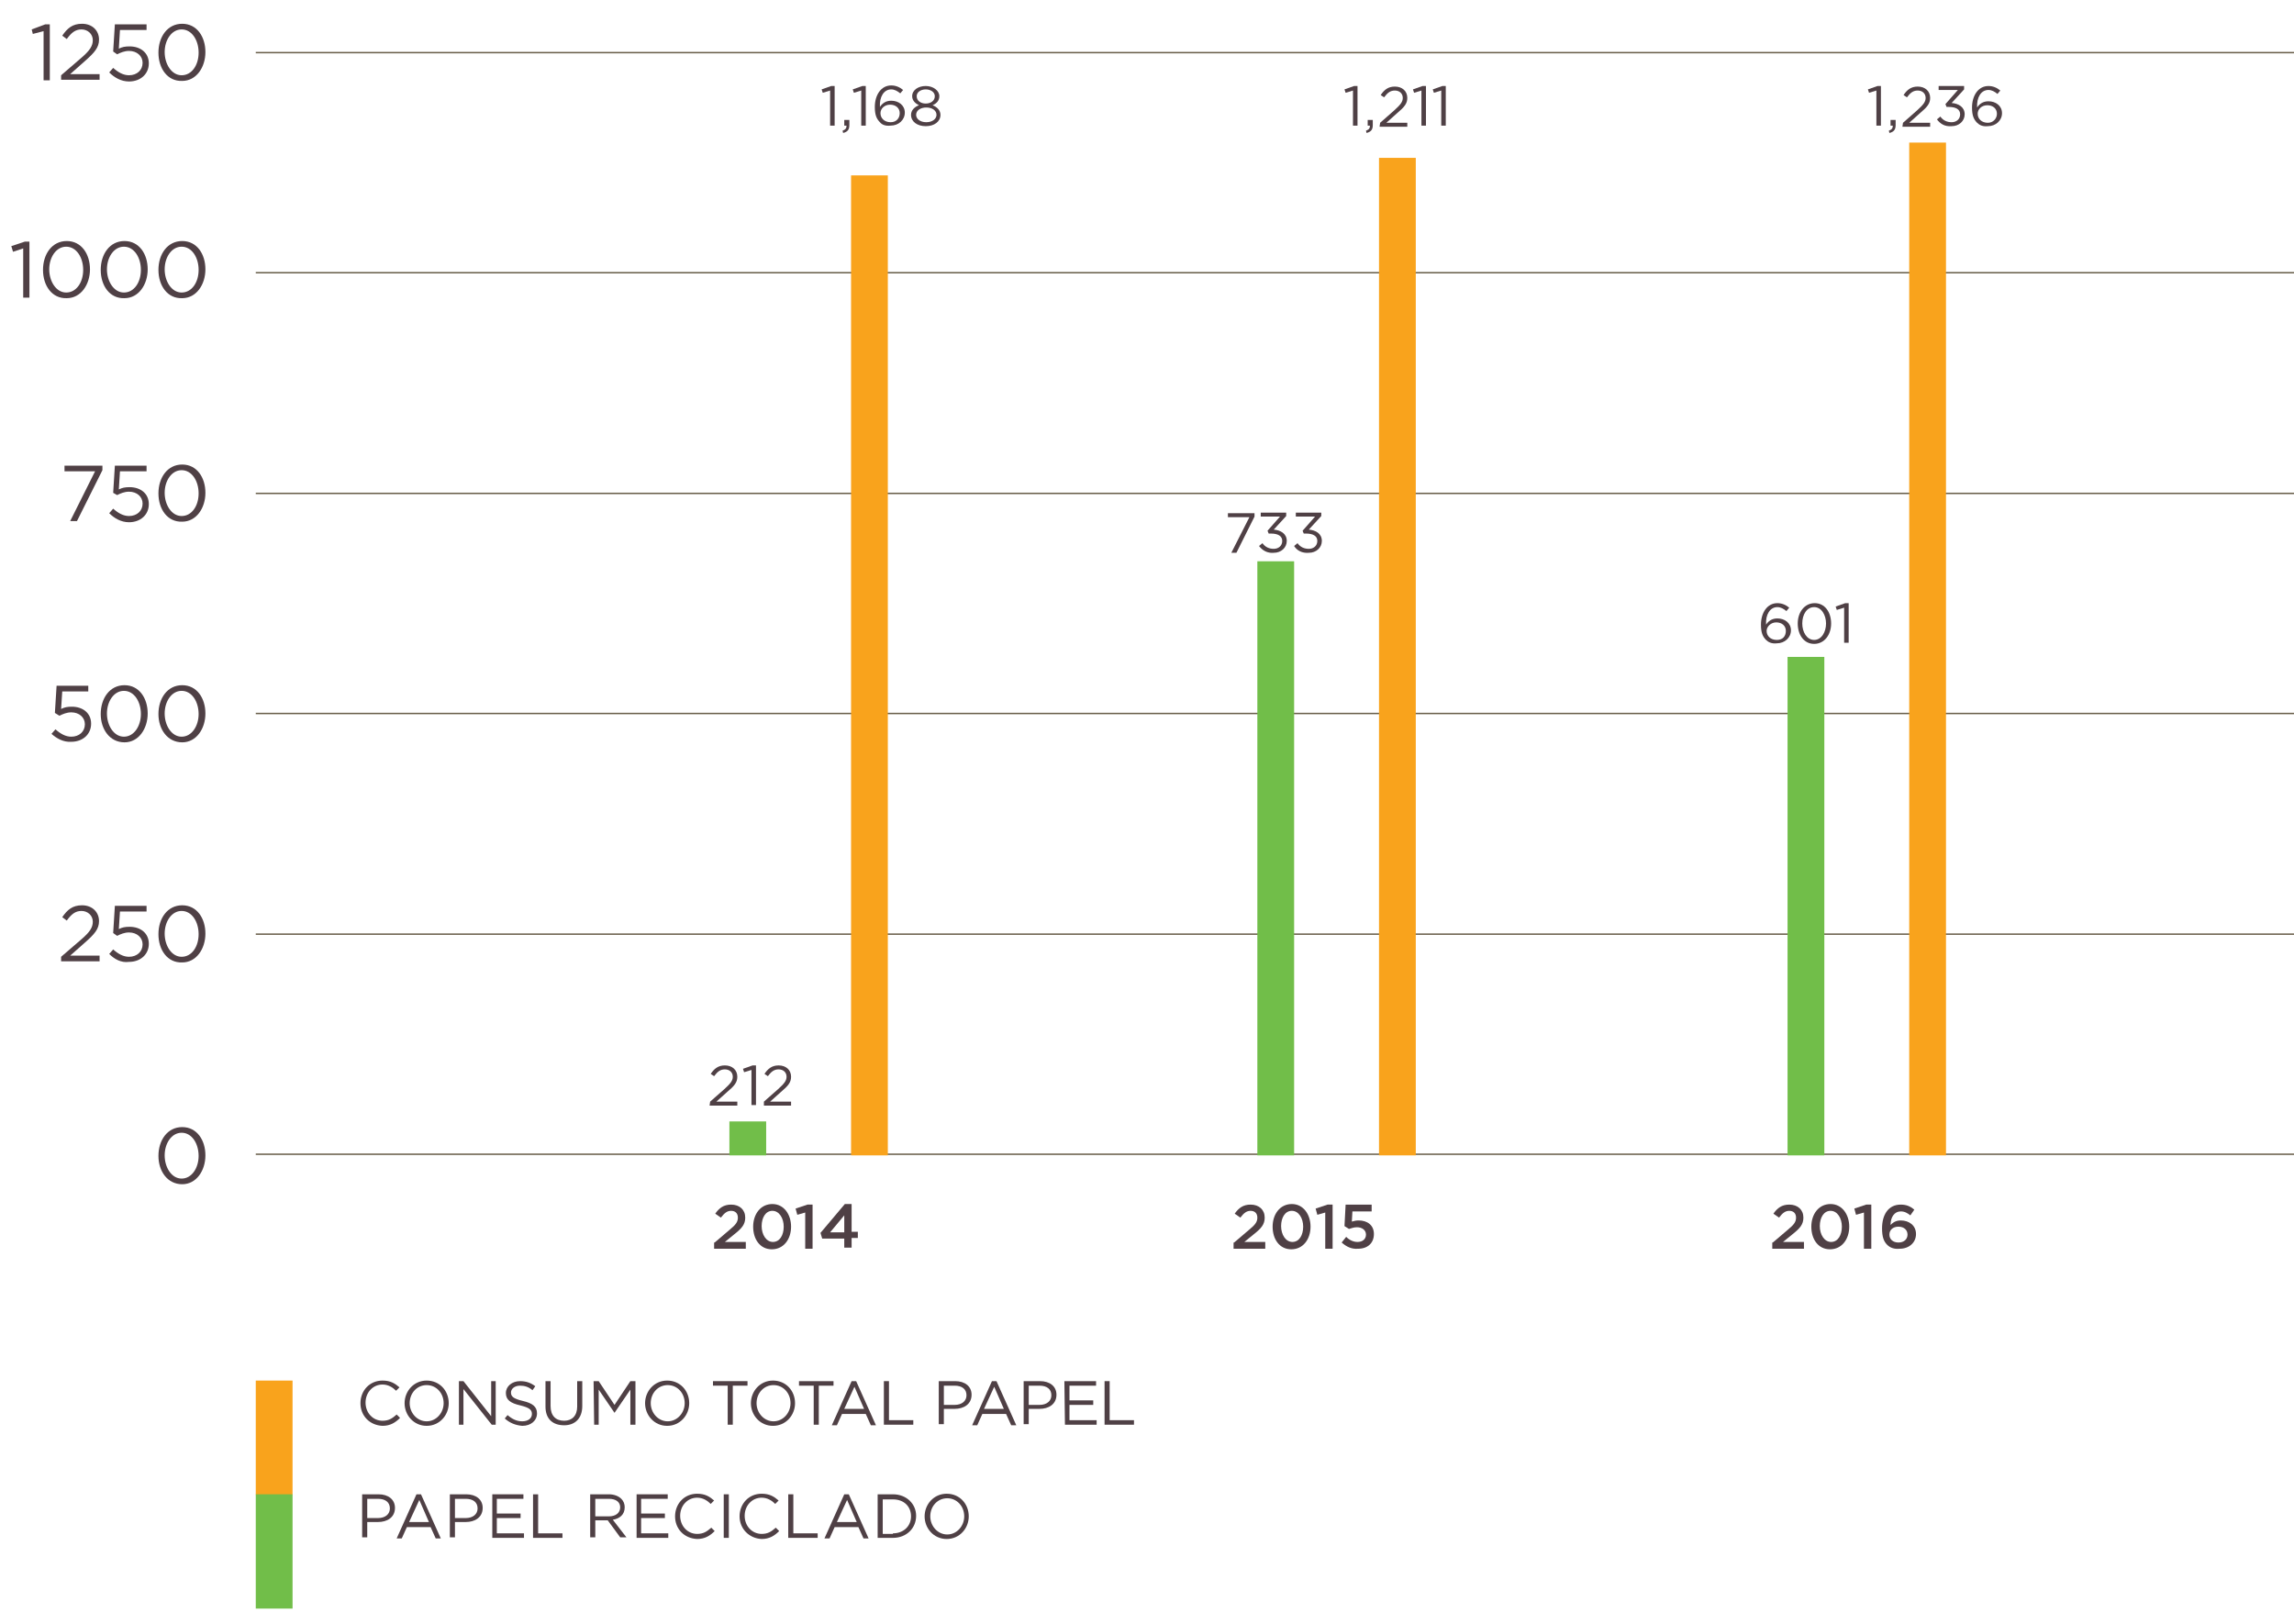 <?xml version="1.0" encoding="utf-8"?>
<!-- Generator: Adobe Illustrator 21.0.2, SVG Export Plug-In . SVG Version: 6.00 Build 0)  -->
<svg version="1.1" id="Layer_1" xmlns="http://www.w3.org/2000/svg" xmlns:xlink="http://www.w3.org/1999/xlink" x="0px" y="0px"
	 viewBox="0 0 405.4 287" style="enable-background:new 0 0 405.4 287;" xml:space="preserve">
<style type="text/css">
	.st0{fill:none;stroke:#685E49;stroke-width:0.25;stroke-miterlimit:10;}
	.st1{fill:#F9A31C;}
	.st2{fill:#71BE49;}
	.st3{fill:#4F4045;}
</style>
<title>Asset 14</title>
<g>
	<g>
		<line class="st0" x1="405.4" y1="9.3" x2="45.2" y2="9.3"/>
		<line class="st0" x1="405.4" y1="48.2" x2="45.2" y2="48.2"/>
		<line class="st0" x1="405.4" y1="126.1" x2="45.2" y2="126.1"/>
		<line class="st0" x1="405.4" y1="165.1" x2="45.2" y2="165.1"/>
		<line class="st0" x1="405.4" y1="87.2" x2="45.2" y2="87.2"/>
		<line class="st0" x1="405.4" y1="204" x2="45.2" y2="204"/>
	</g>
	<rect x="45.2" y="244" class="st1" width="6.5" height="20.2"/>
	<rect x="45.2" y="264.1" class="st2" width="6.5" height="20.2"/>
	<g>
		<path class="st3" d="M4.1,43.9l-1.8,0.6l-0.3-1l2.4-0.8h0.8v9.9H4.1V43.9z"/>
		<path class="st3" d="M7.6,47.7L7.6,47.7c0-2.8,1.6-5.1,4.2-5.1s4.1,2.3,4.1,5l0,0c0,2.7-1.6,5.1-4.1,5.1
			C9.2,52.8,7.6,50.5,7.6,47.7z M14.7,47.7L14.7,47.7c0-2.2-1.2-4.1-3-4.1s-3,1.9-3,4l0,0c0,2.1,1.2,4.1,3,4.1S14.7,49.9,14.7,47.7z
			"/>
		<path class="st3" d="M17.8,47.7L17.8,47.7c0-2.8,1.6-5.1,4.2-5.1s4.1,2.3,4.1,5l0,0c0,2.7-1.6,5.1-4.1,5.1
			C19.4,52.8,17.8,50.5,17.8,47.7z M24.9,47.7L24.9,47.7c0-2.2-1.2-4.1-3-4.1s-3,1.9-3,4l0,0c0,2.1,1.2,4.1,3,4.1
			S24.9,49.9,24.9,47.7z"/>
		<path class="st3" d="M28,47.7L28,47.7c0-2.8,1.6-5.1,4.2-5.1s4.1,2.3,4.1,5l0,0c0,2.7-1.6,5.1-4.1,5.1C29.6,52.8,28,50.5,28,47.7z
			 M35.1,47.7L35.1,47.7c0-2.2-1.2-4.1-3-4.1s-3,1.9-3,4l0,0c0,2.1,1.2,4.1,3,4.1S35.1,49.9,35.1,47.7z"/>
	</g>
	<g>
		<path class="st3" d="M16.8,83.3h-5.4v-1h6.7v0.8l-4.5,9h-1.2L16.8,83.3z"/>
		<path class="st3" d="M19.3,90.7l0.7-0.8c0.9,0.8,1.8,1.3,2.8,1.3c1.4,0,2.4-0.9,2.4-2.2l0,0c0-1.2-1-2.1-2.4-2.1
			c-0.8,0-1.5,0.3-2.1,0.6L20,87.1l0.3-4.8h5.6v1h-4.7L21,86.5c0.6-0.3,1.1-0.4,1.9-0.4c1.9,0,3.4,1.1,3.4,3l0,0
			c0,1.9-1.5,3.2-3.5,3.2C21.4,92.3,20.2,91.6,19.3,90.7z"/>
		<path class="st3" d="M28,87.2L28,87.2c0-2.8,1.6-5.1,4.2-5.1s4.1,2.3,4.1,5l0,0c0,2.7-1.6,5.1-4.1,5.1C29.6,92.3,28,90,28,87.2z
			 M35.1,87.2L35.1,87.2c0-2.2-1.2-4.1-3-4.1s-3,1.9-3,4l0,0c0,2.1,1.2,4.1,3,4.1S35.1,89.4,35.1,87.2z"/>
	</g>
	<g>
		<path class="st3" d="M9.1,129.7l0.7-0.8c0.9,0.8,1.8,1.3,2.8,1.3c1.4,0,2.4-0.9,2.4-2.2l0,0c0-1.2-1-2.1-2.4-2.1
			c-0.8,0-1.5,0.3-2.1,0.6L9.7,126l0.3-4.8h5.6v1H11l-0.2,3.1c0.6-0.3,1.1-0.4,1.9-0.4c1.9,0,3.4,1.1,3.4,3l0,0
			c0,1.9-1.5,3.2-3.5,3.2C11.2,131.2,10,130.5,9.1,129.7z"/>
		<path class="st3" d="M17.8,126.2L17.8,126.2c0-2.8,1.6-5.1,4.2-5.1s4.1,2.3,4.1,5l0,0c0,2.7-1.6,5.1-4.1,5.1
			C19.4,131.2,17.8,128.9,17.8,126.2z M24.9,126.2L24.9,126.2c0-2.2-1.2-4.1-3-4.1s-3,1.9-3,4l0,0c0,2.1,1.2,4.1,3,4.1
			S24.9,128.3,24.9,126.2z"/>
		<path class="st3" d="M28,126.2L28,126.2c0-2.8,1.6-5.1,4.2-5.1s4.1,2.3,4.1,5l0,0c0,2.7-1.6,5.1-4.1,5.1
			C29.6,131.2,28,128.9,28,126.2z M35.1,126.2L35.1,126.2c0-2.2-1.2-4.1-3-4.1s-3,1.9-3,4l0,0c0,2.1,1.2,4.1,3,4.1
			S35.1,128.3,35.1,126.2z"/>
	</g>
	<g>
		<path class="st3" d="M10.8,169.1l3.6-3.1c1.5-1.3,2-2.1,2-3.1c0-1.1-0.9-1.9-2-1.9s-1.8,0.6-2.6,1.7l-0.8-0.6
			c0.9-1.3,1.8-2.1,3.5-2.1c1.8,0,3,1.2,3,2.8l0,0c0,1.4-0.8,2.3-2.5,3.8l-2.6,2.3h5.2v1h-6.8C10.8,169.9,10.8,169.1,10.8,169.1z"/>
		<path class="st3" d="M19.3,168.6l0.7-0.8c0.9,0.8,1.8,1.3,2.8,1.3c1.4,0,2.4-0.9,2.4-2.2l0,0c0-1.2-1-2.1-2.4-2.1
			c-0.8,0-1.5,0.3-2.1,0.6l-0.7-0.5l0.3-4.8h5.6v1h-4.7l-0.2,3.1c0.6-0.3,1.1-0.4,1.9-0.4c1.9,0,3.4,1.1,3.4,3l0,0
			c0,1.9-1.5,3.2-3.5,3.2C21.4,170.2,20.2,169.5,19.3,168.6z"/>
		<path class="st3" d="M28,165.1L28,165.1c0-2.8,1.6-5.1,4.2-5.1s4.1,2.3,4.1,5l0,0c0,2.7-1.6,5.1-4.1,5.1
			C29.6,170.2,28,167.9,28,165.1z M35.1,165.1L35.1,165.1c0-2.2-1.2-4.1-3-4.1s-3,1.9-3,4l0,0c0,2.1,1.2,4.1,3,4.1
			S35.1,167.3,35.1,165.1z"/>
	</g>
	<g>
		<path class="st3" d="M28,204.3L28,204.3c0-2.8,1.6-5.1,4.2-5.1s4.1,2.3,4.1,5l0,0c0,2.7-1.6,5.1-4.1,5.1
			C29.6,209.3,28,207,28,204.3z M35.1,204.3L35.1,204.3c0-2.2-1.2-4.1-3-4.1s-3,1.9-3,4l0,0c0,2.1,1.2,4.1,3,4.1
			S35.1,206.4,35.1,204.3z"/>
	</g>
	<g>
		<g>
			<path class="st3" d="M7.7,5.5L5.8,6L5.6,5.2L8,4.3h0.8v9.9H7.7V5.5z"/>
			<path class="st3" d="M10.8,13.3l3.6-3.1c1.5-1.3,2-2.1,2-3.1c0-1.1-0.9-1.9-2-1.9s-1.8,0.6-2.6,1.7L11,6.3
				c0.9-1.3,1.8-2.1,3.5-2.1c1.8,0,3,1.2,3,2.8l0,0c0,1.4-0.8,2.3-2.5,3.8l-2.6,2.3h5.2v1h-6.8C10.8,14.1,10.8,13.3,10.8,13.3z"/>
			<path class="st3" d="M19.3,12.8L20,12c0.9,0.8,1.8,1.3,2.8,1.3c1.4,0,2.4-0.9,2.4-2.2l0,0c0-1.2-1-2.1-2.4-2.1
				c-0.8,0-1.5,0.3-2.1,0.6L20,9.1l0.3-4.8h5.6v1h-4.7L21,8.6c0.6-0.3,1.1-0.4,1.9-0.4c1.9,0,3.4,1.1,3.4,3l0,0
				c0,1.9-1.5,3.2-3.5,3.2C21.4,14.4,20.2,13.7,19.3,12.8z"/>
			<path class="st3" d="M28,9.3L28,9.3c0-2.8,1.6-5.1,4.2-5.1s4.1,2.3,4.1,5l0,0c0,2.7-1.6,5.1-4.1,5.1C29.6,14.4,28,12.1,28,9.3z
				 M35.1,9.3L35.1,9.3c0-2.2-1.2-4.1-3-4.1s-3,1.9-3,4l0,0c0,2.1,1.2,4.1,3,4.1S35.1,11.5,35.1,9.3z"/>
		</g>
	</g>
	<g>
		<path class="st3" d="M63.7,248L63.7,248c0-2.2,1.6-4,3.9-4c1.4,0,2.2,0.5,3,1.2l-0.6,0.6c-0.6-0.6-1.4-1.1-2.4-1.1
			c-1.7,0-3,1.4-3,3.2l0,0c0,1.8,1.3,3.2,3,3.2c1.1,0,1.7-0.4,2.5-1.1l0.6,0.6c-0.8,0.8-1.7,1.4-3.1,1.4
			C65.3,251.9,63.7,250.2,63.7,248z"/>
		<path class="st3" d="M71.5,248L71.5,248c0-2.1,1.6-4,3.9-4s3.9,1.8,3.9,4l0,0c0,2.1-1.6,4-3.9,4S71.5,250.1,71.5,248z M78.4,248
			L78.4,248c0-1.8-1.3-3.2-3-3.2s-3,1.4-3,3.2l0,0c0,1.7,1.3,3.2,3,3.2S78.4,249.7,78.4,248z"/>
		<path class="st3" d="M81.1,244.1h0.8l4.9,6.2v-6.2h0.8v7.7h-0.7l-5-6.3v6.3h-0.8C81.1,251.8,81.1,244.1,81.1,244.1z"/>
		<path class="st3" d="M89.2,250.7l0.5-0.6c0.8,0.7,1.6,1.1,2.6,1.1s1.7-0.5,1.7-1.3l0,0c0-0.7-0.4-1.1-2-1.5
			c-1.8-0.4-2.6-1-2.6-2.2l0,0c0-1.2,1.1-2.1,2.5-2.1c1.1,0,1.9,0.3,2.7,0.9l-0.5,0.7c-0.7-0.6-1.4-0.8-2.2-0.8
			c-1,0-1.6,0.6-1.6,1.2l0,0c0,0.7,0.4,1.1,2.1,1.5s2.5,1,2.5,2.2l0,0c0,1.3-1.1,2.2-2.6,2.2C91.1,251.9,90.1,251.5,89.2,250.7z"/>
		<path class="st3" d="M96.4,248.6v-4.5h0.9v4.4c0,1.7,0.9,2.6,2.4,2.6c1.4,0,2.3-0.9,2.3-2.5v-4.5h0.9v4.4c0,2.2-1.3,3.4-3.2,3.4
			C97.7,251.9,96.4,250.8,96.4,248.6z"/>
		<path class="st3" d="M104.9,244.1h0.9l2.8,4.2l2.8-4.2h0.9v7.7h-0.9v-6.2l-2.8,4.1l0,0l-2.8-4.1v6.2H105L104.9,244.1L104.9,244.1z
			"/>
		<path class="st3" d="M114,248L114,248c0-2.1,1.6-4,3.9-4s3.9,1.8,3.9,4l0,0c0,2.1-1.6,4-3.9,4S114,250.1,114,248z M121,248
			L121,248c0-1.8-1.3-3.2-3-3.2s-3,1.4-3,3.2l0,0c0,1.7,1.3,3.2,3,3.2S121,249.7,121,248z"/>
		<path class="st3" d="M128.6,244.9H126v-0.8h6.1v0.8h-2.6v6.9h-0.9V244.9z"/>
		<path class="st3" d="M132.7,248L132.7,248c0-2.1,1.6-4,3.9-4s3.9,1.8,3.9,4l0,0c0,2.1-1.6,4-3.9,4S132.7,250.1,132.7,248z
			 M139.7,248L139.7,248c0-1.8-1.3-3.2-3-3.2s-3,1.4-3,3.2l0,0c0,1.7,1.3,3.2,3,3.2S139.7,249.7,139.7,248z"/>
		<path class="st3" d="M143.8,244.9h-2.6v-0.8h6.1v0.8h-2.6v6.9h-0.9V244.9z"/>
		<path class="st3" d="M150.5,244.1h0.8l3.5,7.8h-0.9l-0.9-2h-4.2l-0.9,2H147L150.5,244.1z M152.7,249l-1.7-3.9l-1.8,3.9H152.7z"/>
		<path class="st3" d="M156.2,244.1h0.9v6.9h4.3v0.8h-5.2V244.1z"/>
		<path class="st3" d="M165.9,244.1h2.9c1.7,0,2.9,0.9,2.9,2.4l0,0c0,1.7-1.4,2.5-3,2.5h-1.9v2.7h-0.9V244.1z M168.7,248.3
			c1.3,0,2.1-0.7,2.1-1.7l0,0c0-1.1-0.8-1.7-2.1-1.7h-1.9v3.4H168.7z"/>
		<path class="st3" d="M175.3,244.1h0.8l3.5,7.8h-0.9l-0.9-2h-4.2l-0.9,2h-0.9L175.3,244.1z M177.4,249l-1.7-3.9l-1.8,3.9H177.4z"/>
		<path class="st3" d="M180.9,244.1h2.9c1.7,0,2.9,0.9,2.9,2.4l0,0c0,1.7-1.4,2.5-3,2.5h-1.9v2.7h-0.9V244.1z M183.7,248.3
			c1.3,0,2.1-0.7,2.1-1.7l0,0c0-1.1-0.8-1.7-2.1-1.7h-1.9v3.4H183.7z"/>
		<path class="st3" d="M188.1,244.1h5.6v0.8H189v2.6h4.2v0.8H189v2.7h4.8v0.8h-5.6L188.1,244.1L188.1,244.1z"/>
		<path class="st3" d="M195.2,244.1h0.9v6.9h4.3v0.8h-5.2V244.1z"/>
	</g>
	<g>
		<path class="st3" d="M64,264.1h2.9c1.7,0,2.9,0.9,2.9,2.4l0,0c0,1.7-1.4,2.5-3,2.5h-1.9v2.7H64V264.1z M66.8,268.3
			c1.3,0,2.1-0.7,2.1-1.7l0,0c0-1.1-0.8-1.7-2.1-1.7h-1.9v3.4L66.8,268.3L66.8,268.3z"/>
		<path class="st3" d="M73.6,264.1h0.8l3.5,7.8H77l-0.9-2h-4.2l-0.9,2h-0.9L73.6,264.1z M75.8,269l-1.7-3.9l-1.8,3.9H75.8z"/>
		<path class="st3" d="M79.5,264.1h2.9c1.7,0,2.9,0.9,2.9,2.4l0,0c0,1.7-1.4,2.5-3,2.5h-1.9v2.7h-0.9V264.1z M82.3,268.3
			c1.3,0,2.1-0.7,2.1-1.7l0,0c0-1.1-0.8-1.7-2.1-1.7h-1.9v3.4L82.3,268.3L82.3,268.3z"/>
		<path class="st3" d="M86.9,264.1h5.6v0.8h-4.7v2.6H92v0.8h-4.2v2.7h4.8v0.8H87v-7.7H86.9z"/>
		<path class="st3" d="M94.2,264.1h0.9v6.9h4.3v0.8h-5.2C94.2,271.8,94.2,264.1,94.2,264.1z"/>
		<path class="st3" d="M104.3,264.1h3.3c0.9,0,1.7,0.3,2.2,0.8c0.4,0.4,0.6,0.9,0.6,1.5l0,0c0,1.3-0.9,2-2.1,2.2l2.4,3.1h-1.1
			l-2.2-3h-2.2v3h-0.9C104.3,271.7,104.3,264.1,104.3,264.1z M107.6,268c1.2,0,2-0.6,2-1.6l0,0c0-0.9-0.7-1.5-2-1.5h-2.4v3.1H107.6z
			"/>
		<path class="st3" d="M112.4,264.1h5.6v0.8h-4.7v2.6h4.2v0.8h-4.2v2.7h4.8v0.8h-5.6v-7.7H112.4z"/>
		<path class="st3" d="M119.3,268L119.3,268c0-2.2,1.6-4,3.9-4c1.4,0,2.2,0.5,3,1.2l-0.6,0.6c-0.6-0.6-1.4-1.1-2.4-1.1
			c-1.7,0-3,1.4-3,3.2l0,0c0,1.8,1.3,3.2,3,3.2c1.1,0,1.7-0.4,2.5-1.1l0.6,0.6c-0.8,0.8-1.7,1.4-3.1,1.4
			C120.9,271.9,119.3,270.2,119.3,268z"/>
		<path class="st3" d="M127.9,264.1h0.9v7.7h-0.9V264.1z"/>
		<path class="st3" d="M130.7,268L130.7,268c0-2.2,1.6-4,3.9-4c1.4,0,2.2,0.5,3,1.2l-0.6,0.6c-0.6-0.6-1.4-1.1-2.4-1.1
			c-1.7,0-3,1.4-3,3.2l0,0c0,1.8,1.3,3.2,3,3.2c1.1,0,1.7-0.4,2.5-1.1l0.6,0.6c-0.8,0.8-1.7,1.4-3.1,1.4
			C132.4,271.9,130.7,270.2,130.7,268z"/>
		<path class="st3" d="M139.3,264.1h0.9v6.9h4.3v0.8h-5.2V264.1z"/>
		<path class="st3" d="M149.2,264.1h0.8l3.5,7.8h-0.9l-0.9-2h-4.2l-0.9,2h-0.9L149.2,264.1z M151.4,269l-1.7-3.9l-1.8,3.9H151.4z"/>
		<path class="st3" d="M155.1,264.1h2.7c2.4,0,4.1,1.7,4.1,3.8l0,0c0,2.2-1.7,3.9-4.1,3.9h-2.7V264.1z M157.8,271
			c1.9,0,3.2-1.3,3.2-3l0,0c0-1.7-1.2-3-3.2-3H156v6.1h1.8V271z"/>
		<path class="st3" d="M163.4,268L163.4,268c0-2.1,1.6-4,3.9-4s3.9,1.8,3.9,4l0,0c0,2.1-1.6,4-3.9,4S163.4,270.1,163.4,268z
			 M170.4,268L170.4,268c0-1.8-1.3-3.2-3-3.2s-3,1.4-3,3.2l0,0c0,1.7,1.3,3.2,3,3.2S170.4,269.7,170.4,268z"/>
	</g>
	<rect x="128.9" y="198.2" class="st2" width="6.5" height="6"/>
	<rect x="222.2" y="99.2" class="st2" width="6.5" height="105"/>
	<rect x="315.9" y="116.1" class="st2" width="6.5" height="88.1"/>
	<rect x="150.4" y="31" class="st1" width="6.5" height="173.2"/>
	<rect x="243.7" y="27.9" class="st1" width="6.5" height="176.3"/>
	<rect x="337.4" y="25.2" class="st1" width="6.5" height="179"/>
	<g>
		<path class="st3" d="M125.5,194.7l2.5-2.2c1.1-1,1.5-1.5,1.5-2.2c0-0.8-0.6-1.3-1.4-1.3c-0.8,0-1.3,0.4-1.9,1.2l-0.6-0.4
			c0.6-0.9,1.3-1.5,2.5-1.5c1.3,0,2.2,0.8,2.2,2l0,0c0,1-0.5,1.6-1.8,2.7l-1.9,1.7h3.7v0.7h-4.9L125.5,194.7L125.5,194.7z"/>
		<path class="st3" d="M132.8,189.1l-1.3,0.4l-0.2-0.6l1.7-0.6h0.6v7h-0.8V189.1z"/>
		<path class="st3" d="M135,194.7l2.5-2.2c1.1-1,1.5-1.5,1.5-2.2c0-0.8-0.6-1.3-1.4-1.3c-0.8,0-1.3,0.4-1.9,1.2l-0.6-0.4
			c0.6-0.9,1.3-1.5,2.5-1.5c1.3,0,2.2,0.8,2.2,2l0,0c0,1-0.5,1.6-1.8,2.7l-1.9,1.7h3.7v0.7H135V194.7z"/>
	</g>
	<g>
		<path class="st3" d="M239.1,16l-1.3,0.4l-0.2-0.6l1.7-0.6h0.6v7h-0.8V16z"/>
		<path class="st3" d="M241.4,23.1c0.5-0.2,0.7-0.4,0.7-0.9h-0.4v-1h0.9v0.9c0,0.8-0.3,1.2-1.1,1.4L241.4,23.1z"/>
		<path class="st3" d="M243.9,21.7l2.5-2.2c1.1-1,1.5-1.5,1.5-2.2c0-0.8-0.6-1.3-1.4-1.3c-0.8,0-1.3,0.4-1.9,1.2l-0.6-0.4
			c0.6-0.9,1.3-1.5,2.5-1.5c1.3,0,2.2,0.8,2.2,2l0,0c0,1-0.5,1.6-1.8,2.7l-1.9,1.7h3.7v0.7h-4.9L243.9,21.7L243.9,21.7z"/>
		<path class="st3" d="M251.2,16l-1.3,0.4l-0.2-0.6l1.7-0.6h0.6v7h-0.8V16z"/>
		<path class="st3" d="M254.7,16l-1.3,0.4l-0.2-0.6l1.7-0.6h0.6v7h-0.8V16z"/>
	</g>
	<g>
		<path class="st3" d="M331.6,16l-1.3,0.4l-0.2-0.6l1.7-0.6h0.6v7h-0.8L331.6,16L331.6,16z"/>
		<path class="st3" d="M333.8,23.1c0.5-0.2,0.7-0.4,0.7-0.9h-0.4v-1h0.9v0.9c0,0.8-0.3,1.2-1.1,1.4L333.8,23.1z"/>
		<path class="st3" d="M336.3,21.7l2.5-2.2c1.1-1,1.5-1.5,1.5-2.2c0-0.8-0.6-1.3-1.4-1.3s-1.3,0.4-1.9,1.2l-0.6-0.4
			c0.6-0.9,1.3-1.5,2.5-1.5c1.3,0,2.2,0.8,2.2,2l0,0c0,1-0.5,1.6-1.8,2.7l-1.9,1.7h3.7v0.7h-4.9L336.3,21.7L336.3,21.7z"/>
		<path class="st3" d="M342.3,21.1l0.6-0.5c0.5,0.7,1.2,1,2,1s1.5-0.5,1.5-1.4l0,0c0-0.9-0.8-1.3-2-1.3H344l-0.2-0.5l2.2-2.5h-3.4
			v-0.7h4.5v0.6l-2.2,2.4c1.2,0.1,2.3,0.7,2.3,2l0,0c0,1.2-1,2.1-2.3,2.1C343.7,22.4,342.9,21.9,342.3,21.1z"/>
	</g>
	<g>
		<path class="st3" d="M220.8,91.4H217v-0.7h4.7v0.6l-3.2,6.4h-0.9L220.8,91.4z"/>
		<path class="st3" d="M222.5,96.5l0.6-0.5c0.5,0.7,1.2,1,2,1s1.5-0.5,1.5-1.4l0,0c0-0.9-0.8-1.3-2-1.3h-0.4l-0.2-0.5l2.2-2.5h-3.4
			v-0.7h4.5v0.6l-2.2,2.4c1.2,0.1,2.3,0.7,2.3,2l0,0c0,1.2-1,2.1-2.3,2.1C224,97.8,223.1,97.3,222.5,96.5z"/>
		<path class="st3" d="M228.7,96.5l0.6-0.5c0.5,0.7,1.2,1,2,1s1.5-0.5,1.5-1.4l0,0c0-0.9-0.8-1.3-2-1.3h-0.4l-0.2-0.5l2.2-2.5H229
			v-0.7h4.5v0.6l-2.2,2.4c1.2,0.1,2.3,0.7,2.3,2l0,0c0,1.2-1,2.1-2.3,2.1C230.1,97.8,229.2,97.3,228.7,96.5z"/>
	</g>
	<g>
		<path class="st3" d="M312.1,113.1c-0.6-0.6-0.9-1.3-0.9-2.7l0,0c0-2.1,1.1-3.8,2.9-3.8c0.8,0,1.5,0.3,2.1,0.8l-0.5,0.6
			c-0.5-0.4-1-0.7-1.6-0.7c-1.3,0-2.1,1.3-2,3.1c0.4-0.6,1-1.1,2-1.1c1.3,0,2.4,0.8,2.4,2.1l0,0c0,1.3-1.1,2.3-2.5,2.3
			C313.1,113.8,312.5,113.5,312.1,113.1z M315.6,111.5L315.6,111.5c0-0.9-0.7-1.5-1.7-1.5s-1.7,0.8-1.7,1.5l0,0
			c0,0.9,0.7,1.6,1.8,1.6S315.6,112.4,315.6,111.5z"/>
		<path class="st3" d="M317.7,110.2L317.7,110.2c0-2,1.2-3.6,3-3.6s2.9,1.6,2.9,3.6l0,0c0,2-1.2,3.6-3,3.6
			C318.8,113.8,317.7,112.2,317.7,110.2z M322.7,110.2L322.7,110.2c0-1.5-0.8-2.9-2.1-2.9c-1.3,0-2.1,1.3-2.1,2.9l0,0
			c0,1.5,0.8,2.9,2.1,2.9S322.7,111.7,322.7,110.2z"/>
		<path class="st3" d="M325.9,107.4l-1.3,0.4l-0.2-0.6l1.7-0.6h0.6v7h-0.8L325.9,107.4L325.9,107.4z"/>
	</g>
	<g>
		<path class="st3" d="M126.3,219.6l2.7-2.3c1.1-0.9,1.4-1.4,1.4-2.1c0-0.8-0.5-1.2-1.2-1.2s-1.2,0.4-1.8,1.2l-1-0.7
			c0.7-1,1.5-1.6,2.8-1.6c1.5,0,2.5,0.9,2.5,2.3l0,0c0,1.2-0.6,1.9-2,3l-1.6,1.3h3.7v1.2h-5.6v-1.1H126.3z"/>
		<path class="st3" d="M133.1,216.8L133.1,216.8c0-2.2,1.3-4,3.4-4c2,0,3.3,1.8,3.3,4l0,0c0,2.2-1.3,4-3.4,4S133.1,219,133.1,216.8z
			 M138.5,216.8L138.5,216.8c0-1.5-0.8-2.8-2-2.8s-1.9,1.2-1.9,2.7l0,0c0,1.5,0.8,2.8,2,2.8S138.5,218.3,138.5,216.8z"/>
		<path class="st3" d="M142.3,214.3l-1.4,0.4l-0.3-1.1l2.1-0.7h0.9v7.8h-1.3V214.3z"/>
		<path class="st3" d="M149.2,218.9h-3.9l-0.3-1l4.3-5.1h1.2v4.9h1.1v1.1h-1.1v1.7h-1.3V218.9z M149.2,217.8v-3l-2.5,3H149.2z"/>
	</g>
	<g>
		<path class="st3" d="M218.1,219.6l2.7-2.3c1.1-0.9,1.4-1.4,1.4-2.1c0-0.8-0.5-1.2-1.2-1.2s-1.2,0.4-1.8,1.2l-1-0.7
			c0.7-1,1.5-1.6,2.8-1.6c1.5,0,2.5,0.9,2.5,2.3l0,0c0,1.2-0.6,1.9-2,3l-1.6,1.3h3.7v1.2H218v-1.1H218.1z"/>
		<path class="st3" d="M224.9,216.8L224.9,216.8c0-2.2,1.3-4,3.4-4c2,0,3.3,1.8,3.3,4l0,0c0,2.2-1.3,4-3.4,4S224.9,219,224.9,216.8z
			 M230.3,216.8L230.3,216.8c0-1.5-0.8-2.8-2-2.8s-1.9,1.2-1.9,2.7l0,0c0,1.5,0.8,2.8,2,2.8S230.3,218.3,230.3,216.8z"/>
		<path class="st3" d="M234.2,214.3l-1.4,0.4l-0.3-1.1l2.1-0.7h0.9v7.8h-1.3V214.3z"/>
		<path class="st3" d="M237.1,219.6l0.8-1c0.6,0.6,1.3,0.9,2,0.9c0.9,0,1.5-0.5,1.5-1.3l0,0c0-0.8-0.7-1.3-1.6-1.3
			c-0.6,0-1,0.2-1.4,0.3l-0.8-0.5l0.2-3.8h4.6v1.2H239l-0.1,1.8c0.4-0.1,0.7-0.2,1.2-0.2c1.5,0,2.7,0.8,2.7,2.4l0,0
			c0,1.6-1.1,2.6-2.8,2.6C238.8,220.8,237.9,220.3,237.1,219.6z"/>
		<path class="st3" d="M313.3,219.6l2.7-2.3c1.1-0.9,1.4-1.4,1.4-2.1c0-0.8-0.5-1.2-1.2-1.2s-1.2,0.4-1.8,1.2l-1-0.7
			c0.7-1,1.5-1.6,2.8-1.6c1.5,0,2.5,0.9,2.5,2.3l0,0c0,1.2-0.6,1.9-2,3l-1.6,1.3h3.7v1.2h-5.6v-1.1H313.3z"/>
		<path class="st3" d="M320.1,216.8L320.1,216.8c0-2.2,1.3-4,3.4-4c2,0,3.3,1.8,3.3,4l0,0c0,2.2-1.3,4-3.4,4S320.1,219,320.1,216.8z
			 M325.5,216.8L325.5,216.8c0-1.5-0.8-2.8-2-2.8s-1.9,1.2-1.9,2.7l0,0c0,1.5,0.8,2.8,2,2.8S325.5,218.3,325.5,216.8z"/>
		<path class="st3" d="M329.4,214.3l-1.4,0.4l-0.3-1.1l2.1-0.7h0.9v7.8h-1.3L329.4,214.3L329.4,214.3z"/>
		<path class="st3" d="M333.5,220c-0.6-0.6-0.9-1.4-0.9-2.9l0,0c0-2.4,1.1-4.2,3.3-4.2c1,0,1.7,0.3,2.4,0.9l-0.7,1
			c-0.5-0.4-1-0.7-1.7-0.7c-1.1,0-1.8,1-1.8,2.4c0.4-0.4,0.9-0.8,1.8-0.8c1.5,0,2.7,0.9,2.7,2.4l0,0c0,1.5-1.2,2.6-2.9,2.6
			C334.7,220.8,334,220.5,333.5,220z M337.1,218.2L337.1,218.2c0-0.8-0.6-1.4-1.6-1.4s-1.6,0.6-1.6,1.4l0,0c0,0.8,0.6,1.4,1.6,1.4
			C336.5,219.6,337.1,219,337.1,218.2z"/>
	</g>
	<g>
		<path class="st3" d="M146.7,16l-1.3,0.4l-0.2-0.6l1.7-0.6h0.6v7h-0.8V16z"/>
		<path class="st3" d="M148.9,23.1c0.5-0.2,0.7-0.4,0.7-0.9h-0.4v-1h0.9v0.9c0,0.8-0.3,1.2-1.1,1.4L148.9,23.1z"/>
		<path class="st3" d="M152.2,16l-1.3,0.4l-0.2-0.6l1.7-0.6h0.6v7h-0.8V16z"/>
		<path class="st3" d="M155.5,21.6c-0.6-0.6-0.9-1.3-0.9-2.7v0c0-2.1,1.1-3.8,2.9-3.8c0.8,0,1.5,0.3,2.1,0.8l-0.5,0.6
			c-0.5-0.4-1-0.7-1.6-0.7c-1.3,0-2.1,1.3-2,3.1c0.4-0.6,1-1.1,2-1.1c1.3,0,2.4,0.8,2.4,2.1v0c0,1.3-1.1,2.3-2.5,2.3
			C156.6,22.3,155.9,22.1,155.5,21.6z M159,20L159,20c0-0.9-0.7-1.5-1.7-1.5c-1,0-1.7,0.7-1.7,1.5v0c0,0.9,0.7,1.6,1.8,1.6
			C158.4,21.6,159,20.9,159,20z"/>
		<path class="st3" d="M161,20.3L161,20.3c0-0.8,0.6-1.4,1.4-1.7c-0.6-0.3-1.2-0.8-1.2-1.6v0c0-1.1,1.1-1.8,2.4-1.8s2.4,0.8,2.4,1.8
			v0c0,0.8-0.5,1.3-1.2,1.6c0.8,0.3,1.4,0.9,1.4,1.7v0c0,1.2-1.1,2-2.6,2C162.1,22.3,161,21.5,161,20.3z M165.5,20.3L165.5,20.3
			c0-0.8-0.8-1.3-1.8-1.3c-1,0-1.8,0.5-1.8,1.3v0c0,0.7,0.7,1.3,1.8,1.3S165.5,21,165.5,20.3z M165.2,17L165.2,17
			c0-0.7-0.7-1.2-1.6-1.2c-0.9,0-1.6,0.5-1.6,1.2v0c0,0.8,0.7,1.3,1.6,1.3C164.5,18.3,165.2,17.8,165.2,17z"/>
	</g>
	<g>
		<path class="st3" d="M349.4,21.7c-0.6-0.6-0.9-1.3-0.9-2.7v0c0-2.1,1.1-3.8,2.9-3.8c0.8,0,1.5,0.3,2.1,0.8l-0.5,0.6
			c-0.5-0.4-1-0.7-1.6-0.7c-1.3,0-2.1,1.3-2,3.1c0.4-0.6,1-1.1,2-1.1c1.3,0,2.4,0.8,2.4,2.1v0c0,1.3-1.1,2.3-2.5,2.3
			C350.4,22.4,349.8,22.1,349.4,21.7z M352.9,20.1L352.9,20.1c0-0.9-0.7-1.5-1.7-1.5c-1,0-1.7,0.7-1.7,1.5v0c0,0.9,0.7,1.6,1.8,1.6
			C352.2,21.7,352.9,21,352.9,20.1z"/>
	</g>
</g>
</svg>
